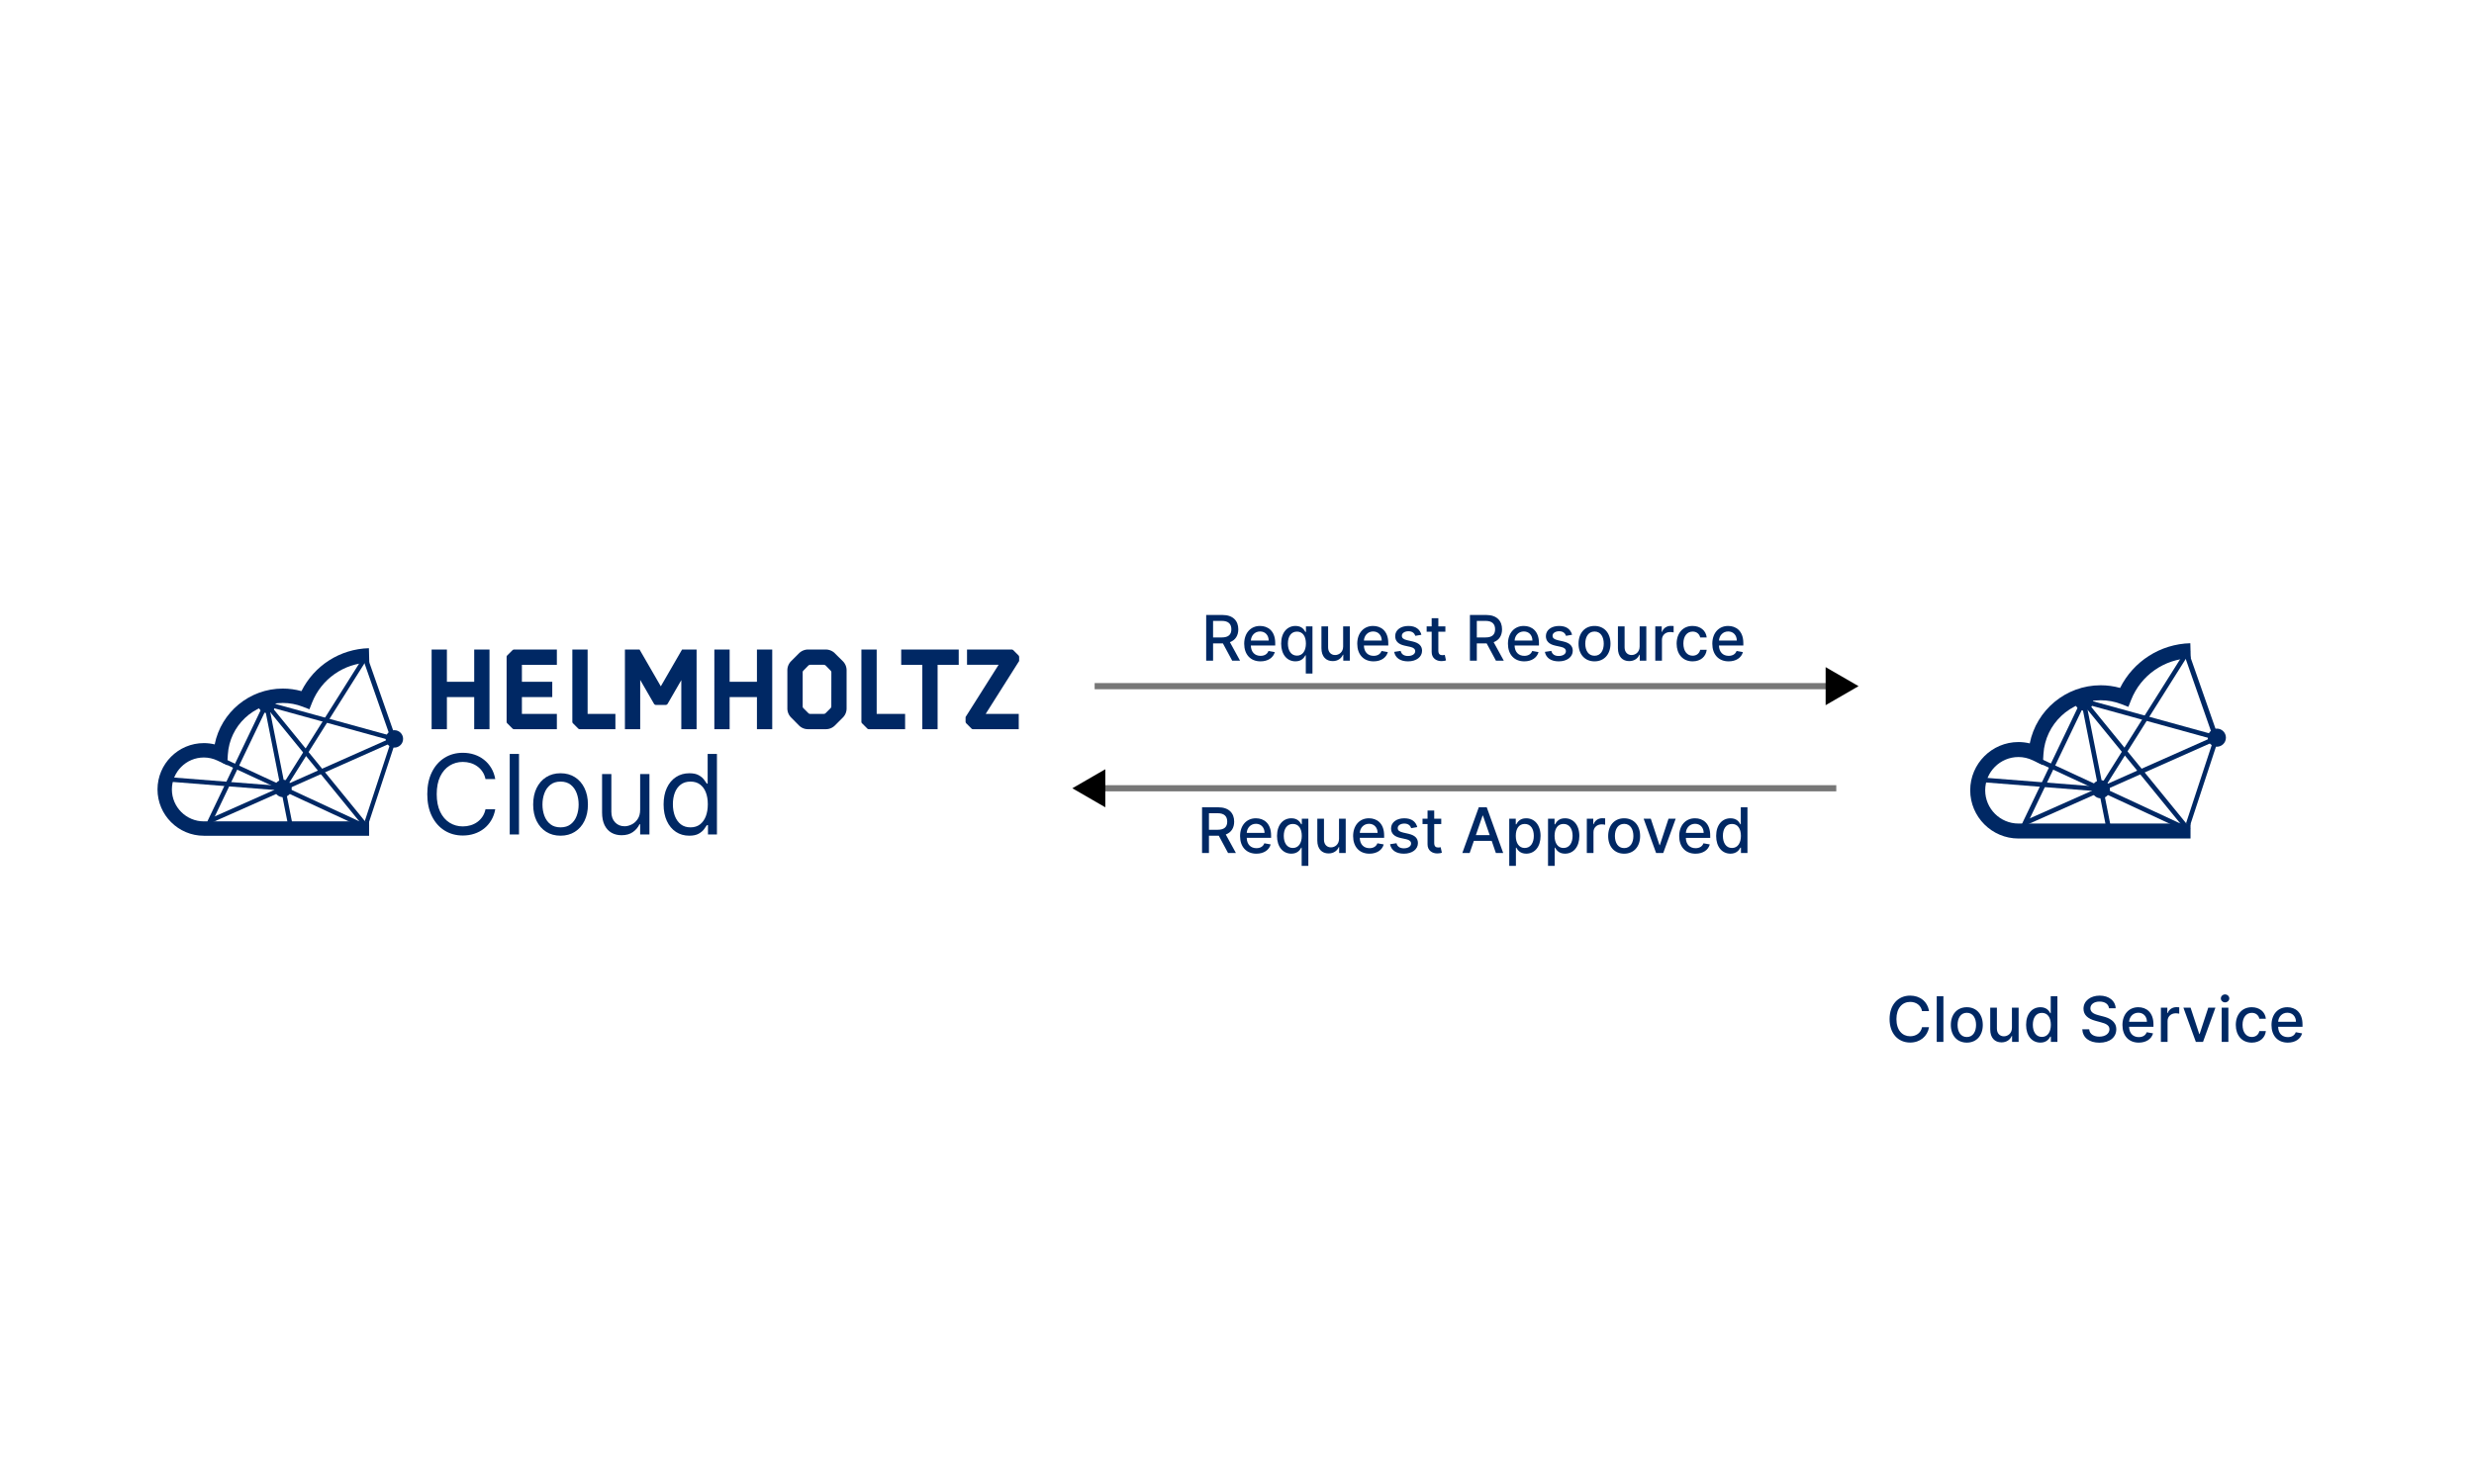 <?xml version="1.0" encoding="UTF-8" standalone="no"?>
<!-- Created with Inkscape (http://www.inkscape.org/) -->

<svg
   width="2000mm"
   height="1200mm"
   viewBox="0 0 2000 1200"
   version="1.1"
   id="svg1"
   xml:space="preserve"
   xmlns="http://www.w3.org/2000/svg"
   xmlns:svg="http://www.w3.org/2000/svg"><defs
     id="defs1"><marker
       style="overflow:visible"
       id="marker10"
       refX="0"
       refY="0"
       orient="auto-start-reverse"
       markerWidth="1"
       markerHeight="1"
       viewBox="0 0 1 1"
       preserveAspectRatio="xMidYMid"><path
         transform="scale(0.5)"
         style="fill:context-stroke;fill-rule:evenodd;stroke:context-stroke;stroke-width:1pt"
         d="M 5.77,0 -2.88,5 V -5 Z"
         id="path10" /></marker><marker
       style="overflow:visible"
       id="Triangle"
       refX="0"
       refY="0"
       orient="auto-start-reverse"
       markerWidth="1"
       markerHeight="1"
       viewBox="0 0 1 1"
       preserveAspectRatio="xMidYMid"><path
         transform="scale(0.5)"
         style="fill:context-stroke;fill-rule:evenodd;stroke:context-stroke;stroke-width:1pt"
         d="M 5.77,0 -2.88,5 V -5 Z"
         id="path135" /></marker><filter
       style="color-interpolation-filters:sRGB"
       id="filter8"
       x="-0.09"
       y="-0.09"
       width="1.18"
       height="1.18"><feFlood
         result="flood"
         in="SourceGraphic"
         flood-opacity="0.498"
         flood-color="rgb(0,0,0)"
         id="feFlood7" /><feGaussianBlur
         result="blur"
         in="SourceGraphic"
         stdDeviation="15"
         id="feGaussianBlur7" /><feOffset
         result="offset"
         in="blur"
         dx="0"
         dy="0"
         id="feOffset7" /><feComposite
         result="comp1"
         operator="in"
         in="flood"
         in2="offset"
         id="feComposite7" /><feComposite
         result="comp2"
         operator="over"
         in="SourceGraphic"
         in2="comp1"
         id="feComposite8" /></filter></defs><g
     id="layer1"><rect
       style="fill:#ffffff;stroke-width:0.265"
       id="rect2"
       width="63.191"
       height="89.048"
       x="992.809"
       y="495.684" /><g
       id="g3"
       transform="matrix(1.505,0,0,1.505,127.329,524.144)"><g
         id="g861"
         transform="translate(-0.5,-0.513)"><path
           id="line4042"
           style="fill:#002864;stroke:#002864;stroke-width:2.402;stroke-miterlimit:10"
           d="M 35.544,60.84 67.95,75.855" /><path
           id="line4044"
           style="fill:#002864;stroke:#002864;stroke-width:2.402;stroke-miterlimit:10"
           d="M 8.284,71.14 67.95,75.855" /><path
           id="line4046"
           style="fill:#002864;stroke:#002864;stroke-width:2.402;stroke-miterlimit:10"
           d="m 58.934,30.365 13.183,66.465" /><path
           id="line4048"
           style="fill:#002864;stroke:#002864;stroke-width:2.44;stroke-miterlimit:10"
           d="M 58.917,30.373 28.292,94.286" /><path
           id="line4050"
           style="fill:#002864;stroke:#002864;stroke-width:2.402;stroke-miterlimit:10"
           d="m 28.784,93.287 98.954,-43.952" /><path
           id="line4052"
           style="fill:#002864;stroke:#002864;stroke-width:2.402;stroke-miterlimit:10"
           d="M 58.934,30.365 127.738,49.335" /><path
           id="line4060"
           style="fill:#002864;stroke:#002864;stroke-width:2.603;stroke-miterlimit:10"
           d="M 111.454,4.037 127.293,49.282" /><path
           id="line4062"
           style="fill:#002864;stroke:#002864;stroke-width:2.367;stroke-miterlimit:10"
           d="M 113.028,4.268 67.933,75.867" /><path
           id="line4066"
           style="fill:#002864;stroke:#002864;stroke-width:2.402;stroke-miterlimit:10"
           d="m 58.934,30.365 54.182,66.465" /><path
           id="line4068"
           style="fill:#002864;stroke:#002864;stroke-width:2.33;stroke-miterlimit:10"
           d="M 127.555,49.333 112.898,93.923" /><path
           id="line4074"
           style="fill:#002864;stroke:#002864;stroke-width:2.402;stroke-miterlimit:10"
           d="M 67.95,75.855 113.116,96.83" /></g><g
         style="fill:#002864;fill-opacity:1;stroke:none;stroke-opacity:1"
         transform="translate(-100.983,-100.929)"
         id="g4056">
	<path
   style="fill:#002864;fill-opacity:1;stroke:none;stroke-opacity:1"
   id="path4054"
   d="m 214.644,201.706 h -88.769 c -13.725,0 -24.892,-11.166 -24.892,-24.891 0,-13.726 11.167,-24.892 24.892,-24.892 1.977,0 3.922,0.233 5.821,0.695 3.414,-17.172 18.611,-29.995 36.577,-29.995 3.412,0 6.772,0.461 10.03,1.372 6.854,-13.72 20.711,-22.652 36.236,-23.066 l 0.207,7.727 c -13.656,0.363 -25.726,8.815 -30.751,21.532 l -1.413,3.577 -3.584,-1.397 c -3.431,-1.337 -7.039,-2.015 -10.726,-2.015 -15.593,0 -28.555,12.182 -29.508,27.732 l -0.351,5.719 -5.171,-2.467 c -2.343,-1.117 -4.822,-1.685 -7.369,-1.685 -9.463,0 -17.161,7.698 -17.161,17.162 0,9.463 7.698,17.161 17.161,17.161 h 88.769 v 7.731 z" />
</g><g
         id="g180"
         transform="translate(0,-1.256)"><path
           d="m 170.117,1.971 h 8.214 V 44.773 h -8.214 V 27.511 h -14.668 v 17.262 h -8.209 V 1.971 h 8.209 V 19.293 h 14.668 z m 21.456,0 a 1.391,1.391 0 0 0 -0.967,0.428 l -2.654,2.654 a 1.203,1.203 0 0 0 -0.428,0.963 V 40.728 a 1.207,1.207 0 0 0 0.428,0.967 l 2.654,2.654 a 1.207,1.207 0 0 0 0.967,0.428 h 22.941 v -8.214 h -18.777 v -9.052 h 16.303 v -8.218 h -16.303 v -9.112 h 18.777 V 1.971 Z M 226.871,44.773 h 19.089 v -8.209 h -14.925 V 1.971 h -8.209 V 40.728 a 1.181,1.181 0 0 0 0.428,0.967 l 2.654,2.654 a 1.207,1.207 0 0 0 0.967,0.428 z M 307.316,19.293 V 1.971 h -8.209 V 44.773 h 8.209 V 27.511 h 14.668 v 17.262 h 8.214 V 1.971 h -8.214 V 19.293 Z m 54.619,13.268 a 1.545,1.545 0 0 1 -0.428,0.967 l -2.594,2.594 a 1.425,1.425 0 0 1 -1.027,0.428 h -7.34 a 1.284,1.284 0 0 1 -0.967,-0.428 l -2.594,-2.594 a 1.284,1.284 0 0 1 -0.428,-0.967 V 14.225 a 1.207,1.207 0 0 1 0.428,-0.967 l 2.594,-2.654 a 1.545,1.545 0 0 1 0.967,-0.428 h 7.366 a 1.712,1.712 0 0 1 1.027,0.428 l 2.594,2.654 a 1.412,1.412 0 0 1 0.428,0.967 z m 1.93,-28.557 a 7.019,7.019 0 0 0 -4.828,-2.033 h -9.596 a 6.904,6.904 0 0 0 -4.888,2.05 l -4.229,4.229 a 6.848,6.848 0 0 0 -1.995,4.849 v 20.545 a 6.848,6.848 0 0 0 1.99,4.832 l 4.229,4.28 a 6.745,6.745 0 0 0 4.892,2.016 h 9.596 a 6.848,6.848 0 0 0 4.828,-1.99 l 4.28,-4.28 a 6.848,6.848 0 0 0 1.999,-4.858 V 13.1 a 6.848,6.848 0 0 0 -1.99,-4.828 l -4.28,-4.229 z m 18.276,40.768 h 19.432 V 36.563 H 386.306 V 1.971 h -8.209 V 40.728 a 1.19,1.19 0 0 0 0.428,0.967 l 2.658,2.654 a 1.207,1.207 0 0 0 0.967,0.428 z m 28.677,-34.592 v 34.592 h 8.209 V 10.181 h 11.347 V 1.971 H 399.476 V 10.181 Z M 459.77,2.399 a 1.412,1.412 0 0 0 -0.972,-0.428 h -23.969 v 8.209 h 16.966 l -17.745,28.073 v 2.474 a 1.425,1.425 0 0 0 0.428,0.967 l 2.658,2.654 a 1.207,1.207 0 0 0 0.967,0.428 h 24.508 V 36.563 H 444.854 L 462.831,8.126 V 6.012 A 1.43,1.43 0 0 0 462.403,5.049 Z M 281.768,1.971 270.349,21.75 258.925,1.971 h -7.854 V 44.773 h 8.209 V 18.3 l 7.375,12.776 a 1.37,1.37 0 0 0 1.186,0.685 h 5.021 a 1.365,1.365 0 0 0 1.186,-0.685 l 7.31,-12.656 v 26.353 h 8.209 V 1.971 Z"
           class="cls-1"
           id="Helmholtz"
           style="fill:#002864;fill-opacity:1;stroke-width:0.428" /><g
           aria-label="Cloud"
           id="text838"
           style="font-size:59.496px;line-height:1.25;font-family:Inter;-inkscape-font-specification:'Inter, Normal';letter-spacing:0px;word-spacing:0px;stroke-width:1.487"
           transform="translate(0,-1.7)"><path
             d="m 181.42,73.279 h -5.24 q -0.465,-2.261 -1.627,-3.972 -1.141,-1.711 -2.789,-2.873 -1.627,-1.183 -3.613,-1.775 -1.986,-0.592 -4.141,-0.592 -3.93,0 -7.12,1.986 -3.169,1.986 -5.05,5.852 -1.859,3.866 -1.859,9.486 0,5.62 1.859,9.486 1.88,3.866 5.05,5.852 3.19,1.986 7.12,1.986 2.155,0 4.141,-0.592 1.986,-0.592 3.613,-1.754 1.648,-1.183 2.789,-2.895 1.162,-1.732 1.627,-3.972 h 5.24 q -0.592,3.317 -2.155,5.937 -1.563,2.62 -3.888,4.458 -2.324,1.817 -5.219,2.768 -2.873,0.951 -6.148,0.951 -5.536,0 -9.846,-2.704 -4.31,-2.704 -6.782,-7.691 -2.472,-4.986 -2.472,-11.832 0,-6.845 2.472,-11.832 2.472,-4.986 6.782,-7.691 4.31,-2.704 9.846,-2.704 3.275,0 6.148,0.951 2.895,0.951 5.219,2.789 2.324,1.817 3.888,4.437 1.563,2.599 2.155,5.937 z"
             style="fill:#002864"
             id="path38" /><path
             d="m 194.181,59.757 v 43.27 h -4.986 V 59.757 Z"
             style="fill:#002864"
             id="path40" /><path
             d="m 216.492,103.703 q -4.395,0 -7.712,-2.092 -3.296,-2.092 -5.155,-5.852 -1.838,-3.761 -1.838,-8.789 0,-5.071 1.838,-8.853 1.859,-3.782 5.155,-5.874 3.317,-2.092 7.712,-2.092 4.395,0 7.691,2.092 3.317,2.092 5.155,5.874 1.859,3.782 1.859,8.853 0,5.028 -1.859,8.789 -1.838,3.761 -5.155,5.852 -3.296,2.092 -7.691,2.092 z m 0,-4.479 q 3.338,0 5.493,-1.711 2.155,-1.711 3.19,-4.5 1.035,-2.789 1.035,-6.043 0,-3.254 -1.035,-6.064 -1.035,-2.81 -3.19,-4.543 -2.155,-1.732 -5.493,-1.732 -3.338,0 -5.493,1.732 -2.155,1.732 -3.19,4.543 -1.035,2.81 -1.035,6.064 0,3.254 1.035,6.043 1.035,2.789 3.19,4.5 2.155,1.711 5.493,1.711 z"
             style="fill:#002864"
             id="path42" /><path
             d="M 259.255,89.759 V 70.574 h 4.986 v 32.453 h -4.986 v -5.493 h -0.338 q -1.141,2.472 -3.55,4.204 -2.409,1.711 -6.085,1.711 -3.042,0 -5.409,-1.331 -2.366,-1.352 -3.719,-4.057 -1.352,-2.726 -1.352,-6.867 V 70.574 h 4.986 v 20.283 q 0,3.55 1.986,5.662 2.007,2.113 5.113,2.113 1.859,0 3.782,-0.951 1.944,-0.951 3.254,-2.916 1.331,-1.965 1.331,-5.007 z"
             style="fill:#002864"
             id="path44" /><path
             d="m 285.623,103.703 q -4.057,0 -7.162,-2.049 -3.106,-2.071 -4.859,-5.831 -1.754,-3.782 -1.754,-8.937 0,-5.113 1.754,-8.874 1.754,-3.761 4.881,-5.81 3.127,-2.049 7.226,-2.049 3.169,0 5.007,1.056 1.859,1.035 2.831,2.366 0.993,1.31 1.542,2.155 h 0.423 V 59.757 h 4.986 v 43.27 h -4.817 v -4.986 h -0.592 q -0.549,0.887 -1.563,2.24 -1.014,1.331 -2.895,2.387 -1.88,1.035 -5.007,1.035 z m 0.676,-4.479 q 3,0 5.071,-1.563 2.071,-1.585 3.148,-4.373 1.078,-2.81 1.078,-6.486 0,-3.634 -1.056,-6.36 -1.056,-2.747 -3.127,-4.268 -2.071,-1.542 -5.113,-1.542 -3.169,0 -5.282,1.627 -2.092,1.606 -3.148,4.373 -1.035,2.747 -1.035,6.169 0,3.465 1.056,6.296 1.078,2.81 3.169,4.479 2.113,1.648 5.24,1.648 z"
             style="fill:#002864"
             id="path46" /></g></g><circle
         style="opacity:1;fill:#002864;fill-opacity:1;stroke:none;stroke-width:0.866;stroke-miterlimit:2.182;stroke-opacity:1"
         id="path850"
         cx="127.24"
         cy="48.731"
         r="4.679" /><circle
         r="4.679"
         cy="75.365"
         cx="67.406"
         id="path850-9"
         style="opacity:1;fill:#002864;fill-opacity:1;stroke:none;stroke-width:0.866;stroke-miterlimit:2.182;stroke-opacity:1" /><circle
         style="opacity:1;fill:#002864;fill-opacity:1;stroke:none;stroke-width:0.866;stroke-miterlimit:2.182;stroke-opacity:1"
         id="path850-9-1"
         cx="58.693"
         cy="30.113"
         r="4.679" /></g><path
       style="fill:#ffffff;stroke:none;stroke-width:2.7;stroke-dasharray:none;stroke-opacity:1;filter:url(#filter8)"
       id="rect3"
       width="400"
       height="400"
       x="1404.486"
       y="429.355"
       d="m 1464.486,429.355 h 280 a 60,60 45 0 1 60,60 v 280 a 60,60 135 0 1 -60,60 h -280 a 60,60 45 0 1 -60,-60 v -280 a 60,60 135 0 1 60,-60 z"
       transform="matrix(0.786,0,0,0.786,433.8,105.511)" /><g
       id="g8"
       transform="matrix(1.567,0,0,1.567,1592.735,520.127)"><g
         id="g861-3"
         transform="translate(-0.5,-0.513)"><line
           stroke-miterlimit="10"
           x1="35.544"
           y1="60.84"
           x2="67.95"
           y2="75.855"
           id="line4042-6"
           style="fill:#002864;fill-opacity:1;stroke:#002864;stroke-width:2.402;stroke-miterlimit:10;stroke-opacity:1" /><line
           stroke-miterlimit="10"
           x1="8.284"
           y1="71.14"
           x2="67.95"
           y2="75.855"
           id="line4044-7"
           style="fill:#002864;fill-opacity:1;stroke:#002864;stroke-width:2.402;stroke-miterlimit:10;stroke-opacity:1" /><line
           stroke-miterlimit="10"
           x1="58.934"
           y1="30.365"
           x2="72.117"
           y2="96.83"
           id="line4046-5"
           style="fill:#002864;fill-opacity:1;stroke:#002864;stroke-width:2.402;stroke-miterlimit:10;stroke-opacity:1" /><line
           stroke-miterlimit="10"
           x1="58.917"
           y1="30.373"
           x2="28.292"
           y2="94.286"
           id="line4048-3"
           style="fill:#002864;fill-opacity:1;stroke:#002864;stroke-width:2.44;stroke-miterlimit:10;stroke-opacity:1" /><line
           stroke-miterlimit="10"
           x1="28.784"
           y1="93.287"
           x2="127.738"
           y2="49.335"
           id="line4050-5"
           style="fill:#002864;fill-opacity:1;stroke:#002864;stroke-width:2.402;stroke-miterlimit:10;stroke-opacity:1" /><line
           stroke-miterlimit="10"
           x1="58.934"
           y1="30.365"
           x2="127.738"
           y2="49.335"
           id="line4052-6"
           style="fill:#002864;fill-opacity:1;stroke:#002864;stroke-width:2.402;stroke-miterlimit:10;stroke-opacity:1" /><line
           stroke-miterlimit="10"
           x1="111.454"
           y1="4.037"
           x2="127.293"
           y2="49.282"
           id="line4060-2"
           style="fill:#002864;fill-opacity:1;stroke:#002864;stroke-width:2.603;stroke-miterlimit:10;stroke-opacity:1" /><line
           stroke-miterlimit="10"
           x1="113.028"
           y1="4.268"
           x2="67.933"
           y2="75.867"
           id="line4062-9"
           style="fill:#002864;fill-opacity:1;stroke:#002864;stroke-width:2.367;stroke-miterlimit:10;stroke-opacity:1" /><line
           stroke-miterlimit="10"
           x1="58.934"
           y1="30.365"
           x2="113.116"
           y2="96.83"
           id="line4066-1"
           style="fill:#002864;fill-opacity:1;stroke:#002864;stroke-width:2.402;stroke-miterlimit:10;stroke-opacity:1" /><line
           stroke-miterlimit="10"
           x1="127.555"
           y1="49.333"
           x2="112.898"
           y2="93.923"
           id="line4068-2"
           style="fill:#002864;fill-opacity:1;stroke:#002864;stroke-width:2.33;stroke-miterlimit:10;stroke-opacity:1" /><line
           stroke-miterlimit="10"
           x1="67.95"
           y1="75.855"
           x2="113.116"
           y2="96.83"
           id="line4074-7"
           style="fill:#002864;fill-opacity:1;stroke:#002864;stroke-width:2.402;stroke-miterlimit:10;stroke-opacity:1" /></g><g
         id="g4056-0"
         transform="translate(-100.983,-100.929)"
         style="fill:#002864;fill-opacity:1;stroke:none;stroke-opacity:1">
	<path
   d="m 214.644,201.706 h -88.769 c -13.725,0 -24.892,-11.166 -24.892,-24.891 0,-13.726 11.167,-24.892 24.892,-24.892 1.977,0 3.922,0.233 5.821,0.695 3.414,-17.172 18.611,-29.995 36.577,-29.995 3.412,0 6.772,0.461 10.03,1.372 6.854,-13.72 20.711,-22.652 36.236,-23.066 l 0.207,7.727 c -13.656,0.363 -25.726,8.815 -30.751,21.532 l -1.413,3.577 -3.584,-1.397 c -3.431,-1.337 -7.039,-2.015 -10.726,-2.015 -15.593,0 -28.555,12.182 -29.508,27.732 l -0.351,5.719 -5.171,-2.467 c -2.343,-1.117 -4.822,-1.685 -7.369,-1.685 -9.463,0 -17.161,7.698 -17.161,17.162 0,9.463 7.698,17.161 17.161,17.161 h 88.769 v 7.731 z"
   id="path4054-9"
   style="fill:#002864;fill-opacity:1;stroke:none;stroke-opacity:1" />
</g><circle
         r="4.679"
         cy="48.731"
         cx="127.24"
         id="path850-3"
         style="fill:#002864;fill-opacity:1;stroke:none;stroke-width:0.866;stroke-miterlimit:2.182;stroke-opacity:1" /><circle
         style="fill:#002864;fill-opacity:1;stroke:none;stroke-width:0.866;stroke-miterlimit:2.182;stroke-opacity:1"
         id="path850-9-6"
         cx="67.406"
         cy="75.365"
         r="4.679" /><circle
         r="4.679"
         cy="30.113"
         cx="58.693"
         id="path850-9-1-0"
         style="fill:#002864;fill-opacity:1;stroke:none;stroke-width:0.866;stroke-miterlimit:2.182;stroke-opacity:1" /></g><path
       style="fill:#333333;fill-opacity:1;stroke:#777777;stroke-width:5;stroke-dasharray:none;stroke-opacity:1;marker-end:url(#Triangle)"
       d="M 884.914,554.842 H 1484.716"
       id="path9" /><path
       style="fill:#333333;fill-opacity:1;stroke:#777777;stroke-width:5;stroke-dasharray:none;stroke-opacity:1;marker-start:url(#marker10)"
       d="M 884.66,637.412 H 1484.462"
       id="path9-1" /><path
       style="font-weight:500;font-size:50.8px;font-family:Inter;-inkscape-font-specification:'Inter Medium';fill:#002864;stroke-width:5"
       d="m 975.083,534.228 h 5.574 v -13.981 h 7.577 c 0.126,0 0.235,0 0.361,0 l 7.505,13.981 h 6.35 l -8.19,-14.955 c 4.528,-1.678 6.783,-5.448 6.783,-10.409 0,-6.801 -4.221,-11.582 -12.79,-11.582 h -13.169 z m 5.574,-18.779 v -13.386 h 6.999 c 5.502,0 7.775,2.616 7.775,6.801 0,4.167 -2.273,6.585 -7.703,6.585 z m 38.353,19.339 c 6.043,0 10.319,-2.977 11.545,-7.487 l -5.105,-0.92 c -0.974,2.616 -3.319,3.951 -6.386,3.951 -4.618,0 -7.721,-2.995 -7.865,-8.334 h 19.7 v -1.912 c 0,-10.012 -5.989,-13.927 -12.267,-13.927 -7.721,0 -12.808,5.881 -12.808,14.396 0,8.605 5.015,14.233 13.187,14.233 z m -7.793,-16.831 c 0.216,-3.933 3.067,-7.342 7.45,-7.342 4.185,0 6.927,3.103 6.945,7.342 z m 44.396,26.663 h 5.394 v -38.1 h -5.268 v 4.492 h -0.451 c -0.974,-1.714 -2.814,-4.853 -7.974,-4.853 -6.693,0 -11.618,5.286 -11.618,14.269 0,8.966 4.853,14.342 11.582,14.342 5.051,0 7.035,-3.085 8.01,-4.853 h 0.325 z m -7.144,-14.45 c -4.817,0 -7.324,-4.239 -7.324,-9.796 0,-5.502 2.453,-9.633 7.324,-9.633 4.708,0 7.234,3.842 7.234,9.633 0,5.827 -2.58,9.796 -7.234,9.796 z m 37.342,-7.432 c 0.018,4.708 -3.482,6.945 -6.512,6.945 -3.337,0 -5.646,-2.417 -5.646,-6.188 v -16.975 h -5.394 v 17.625 c 0,6.873 3.77,10.445 9.092,10.445 4.167,0 6.999,-2.201 8.28,-5.159 h 0.289 v 4.799 h 5.304 v -27.709 h -5.412 z m 24.588,12.051 c 6.043,0 10.319,-2.977 11.546,-7.487 l -5.105,-0.92 c -0.974,2.616 -3.319,3.951 -6.386,3.951 -4.618,0 -7.721,-2.995 -7.865,-8.334 h 19.699 v -1.912 c 0,-10.012 -5.989,-13.927 -12.267,-13.927 -7.721,0 -12.808,5.881 -12.808,14.396 0,8.605 5.015,14.233 13.187,14.233 z m -7.793,-16.831 c 0.216,-3.933 3.067,-7.342 7.45,-7.342 4.185,0 6.927,3.103 6.945,7.342 z m 46.453,-4.672 c -1.119,-4.311 -4.492,-7.126 -10.481,-7.126 -6.26,0 -10.698,3.301 -10.698,8.208 0,3.933 2.381,6.548 7.577,7.703 l 4.69,1.028 c 2.67,0.595 3.915,1.786 3.915,3.518 0,2.147 -2.291,3.824 -5.827,3.824 -3.229,0 -5.304,-1.389 -5.953,-4.113 l -5.213,0.794 c 0.902,4.907 4.979,7.667 11.203,7.667 6.693,0 11.329,-3.554 11.329,-8.569 0,-3.915 -2.49,-6.332 -7.577,-7.505 l -4.402,-1.01 c -3.049,-0.722 -4.366,-1.75 -4.348,-3.626 -0.018,-2.129 2.291,-3.644 5.358,-3.644 3.355,0 4.907,1.858 5.538,3.716 z m 19.393,-6.765 h -5.683 v -6.639 h -5.394 v 6.639 h -4.059 v 4.33 h 4.059 v 16.362 c -0.018,5.033 3.824,7.468 8.082,7.378 1.714,-0.018 2.868,-0.343 3.5,-0.577 l -0.974,-4.456 c -0.361,0.072 -1.028,0.235 -1.894,0.235 -1.75,0 -3.319,-0.577 -3.319,-3.698 V 510.849 h 5.683 z m 19.844,27.709 h 5.574 v -13.981 h 7.577 c 0.126,0 0.234,0 0.361,0 l 7.505,13.981 h 6.35 l -8.19,-14.955 c 4.528,-1.678 6.783,-5.448 6.783,-10.409 0,-6.801 -4.221,-11.582 -12.79,-11.582 h -13.169 z m 5.574,-18.779 v -13.386 h 6.999 c 5.502,0 7.775,2.616 7.775,6.801 0,4.167 -2.273,6.585 -7.703,6.585 z m 38.352,19.339 c 6.043,0 10.319,-2.977 11.546,-7.487 l -5.105,-0.92 c -0.974,2.616 -3.319,3.951 -6.386,3.951 -4.618,0 -7.721,-2.995 -7.865,-8.334 h 19.699 v -1.912 c 0,-10.012 -5.989,-13.927 -12.267,-13.927 -7.721,0 -12.808,5.881 -12.808,14.396 0,8.605 5.015,14.233 13.187,14.233 z m -7.793,-16.831 c 0.216,-3.933 3.067,-7.342 7.45,-7.342 4.185,0 6.927,3.103 6.945,7.342 z m 46.452,-4.672 c -1.119,-4.311 -4.492,-7.126 -10.481,-7.126 -6.26,0 -10.698,3.301 -10.698,8.208 0,3.933 2.381,6.548 7.577,7.703 l 4.69,1.028 c 2.67,0.595 3.915,1.786 3.915,3.518 0,2.147 -2.291,3.824 -5.827,3.824 -3.229,0 -5.304,-1.389 -5.953,-4.113 l -5.213,0.794 c 0.902,4.907 4.979,7.667 11.203,7.667 6.693,0 11.329,-3.554 11.329,-8.569 0,-3.915 -2.49,-6.332 -7.577,-7.505 l -4.402,-1.01 c -3.049,-0.722 -4.366,-1.75 -4.348,-3.626 -0.018,-2.129 2.291,-3.644 5.358,-3.644 3.355,0 4.907,1.858 5.538,3.716 z m 18.13,21.503 c 7.811,0 12.916,-5.719 12.916,-14.287 0,-8.623 -5.105,-14.342 -12.916,-14.342 -7.811,0 -12.916,5.719 -12.916,14.342 0,8.569 5.105,14.287 12.916,14.287 z m 0.018,-4.528 c -5.105,0 -7.487,-4.456 -7.487,-9.778 0,-5.304 2.381,-9.814 7.487,-9.814 5.069,0 7.45,4.51 7.45,9.814 0,5.322 -2.381,9.778 -7.45,9.778 z m 36.458,-7.523 c 0.018,4.708 -3.482,6.945 -6.512,6.945 -3.337,0 -5.646,-2.417 -5.646,-6.188 v -16.975 h -5.394 v 17.625 c 0,6.873 3.77,10.445 9.092,10.445 4.167,0 6.999,-2.201 8.28,-5.159 h 0.289 v 4.799 h 5.304 v -27.709 h -5.412 z m 12.646,11.491 h 5.394 v -16.921 c 0,-3.626 2.796,-6.242 6.621,-6.242 1.118,0 2.381,0.198 2.814,0.325 v -5.159 c -0.541,-0.072 -1.606,-0.126 -2.291,-0.126 -3.247,0 -6.025,1.84 -7.035,4.817 h -0.289 v -4.402 h -5.213 z m 30.18,0.559 c 6.548,0 10.788,-3.933 11.383,-9.327 h -5.25 c -0.685,2.995 -3.013,4.763 -6.098,4.763 -4.564,0 -7.505,-3.806 -7.505,-9.85 0,-5.935 2.995,-9.669 7.505,-9.669 3.428,0 5.52,2.165 6.098,4.763 h 5.25 c -0.577,-5.592 -5.141,-9.309 -11.437,-9.309 -7.811,0 -12.862,5.881 -12.862,14.342 0,8.352 4.871,14.287 12.916,14.287 z m 29.116,0 c 6.043,0 10.319,-2.977 11.545,-7.487 l -5.105,-0.92 c -0.974,2.616 -3.319,3.951 -6.386,3.951 -4.618,0 -7.721,-2.995 -7.865,-8.334 h 19.7 v -1.912 c 0,-10.012 -5.989,-13.927 -12.267,-13.927 -7.721,0 -12.808,5.881 -12.808,14.396 0,8.605 5.015,14.233 13.187,14.233 z m -7.793,-16.831 c 0.216,-3.933 3.067,-7.342 7.45,-7.342 4.185,0 6.927,3.103 6.945,7.342 z"
       id="text10"
       aria-label="Request Resource" /><path
       style="font-weight:500;font-size:50.8px;font-family:Inter;-inkscape-font-specification:'Inter Medium';fill:#002864;stroke-width:5"
       d="m 971.746,689.749 h 5.574 v -13.981 h 7.577 c 0.126,0 0.235,0 0.361,0 l 7.505,13.981 h 6.35 l -8.19,-14.955 c 4.528,-1.678 6.783,-5.448 6.783,-10.409 0,-6.801 -4.221,-11.582 -12.79,-11.582 h -13.169 z m 5.574,-18.779 v -13.386 h 6.999 c 5.502,0 7.775,2.616 7.775,6.801 0,4.167 -2.273,6.585 -7.703,6.585 z m 38.353,19.339 c 6.043,0 10.319,-2.977 11.546,-7.487 l -5.105,-0.92 c -0.974,2.616 -3.319,3.951 -6.386,3.951 -4.618,0 -7.721,-2.995 -7.865,-8.334 h 19.699 v -1.912 c 0,-10.012 -5.989,-13.927 -12.267,-13.927 -7.721,0 -12.808,5.881 -12.808,14.396 0,8.605 5.015,14.233 13.187,14.233 z m -7.793,-16.831 c 0.216,-3.933 3.067,-7.342 7.45,-7.342 4.185,0 6.927,3.103 6.945,7.342 z m 44.396,26.663 h 5.394 v -38.1 h -5.268 v 4.492 h -0.451 c -0.974,-1.714 -2.814,-4.853 -7.974,-4.853 -6.693,0 -11.618,5.286 -11.618,14.269 0,8.966 4.853,14.342 11.582,14.342 5.051,0 7.035,-3.085 8.01,-4.853 h 0.325 z m -7.144,-14.45 c -4.817,0 -7.324,-4.239 -7.324,-9.796 0,-5.502 2.453,-9.633 7.324,-9.633 4.708,0 7.234,3.842 7.234,9.633 0,5.827 -2.58,9.796 -7.234,9.796 z m 37.342,-7.432 c 0.018,4.708 -3.482,6.945 -6.512,6.945 -3.337,0 -5.646,-2.417 -5.646,-6.188 v -16.975 h -5.394 v 17.625 c 0,6.873 3.77,10.445 9.092,10.445 4.167,0 6.999,-2.201 8.28,-5.159 h 0.289 v 4.799 h 5.304 v -27.709 h -5.412 z m 24.588,12.051 c 6.043,0 10.319,-2.977 11.545,-7.487 l -5.105,-0.92 c -0.974,2.616 -3.319,3.951 -6.386,3.951 -4.618,0 -7.721,-2.995 -7.865,-8.334 h 19.699 v -1.912 c 0,-10.012 -5.989,-13.927 -12.267,-13.927 -7.721,0 -12.808,5.881 -12.808,14.396 0,8.605 5.015,14.233 13.187,14.233 z m -7.793,-16.831 c 0.216,-3.933 3.067,-7.342 7.45,-7.342 4.185,0 6.927,3.103 6.945,7.342 z m 46.453,-4.672 c -1.119,-4.311 -4.492,-7.126 -10.481,-7.126 -6.26,0 -10.697,3.301 -10.697,8.208 0,3.933 2.381,6.548 7.577,7.703 l 4.69,1.028 c 2.67,0.595 3.915,1.786 3.915,3.518 0,2.147 -2.291,3.824 -5.827,3.824 -3.229,0 -5.304,-1.389 -5.953,-4.113 l -5.213,0.794 c 0.902,4.907 4.979,7.667 11.203,7.667 6.693,0 11.329,-3.554 11.329,-8.569 0,-3.915 -2.489,-6.332 -7.577,-7.505 l -4.402,-1.01 c -3.049,-0.722 -4.366,-1.75 -4.348,-3.626 -0.018,-2.129 2.291,-3.644 5.358,-3.644 3.355,0 4.907,1.858 5.538,3.716 z m 19.393,-6.765 h -5.683 v -6.639 h -5.394 v 6.639 h -4.059 v 4.33 h 4.059 v 16.362 c -0.018,5.033 3.825,7.468 8.082,7.378 1.714,-0.018 2.868,-0.343 3.5,-0.577 l -0.974,-4.456 c -0.361,0.072 -1.028,0.235 -1.894,0.235 -1.75,0 -3.319,-0.577 -3.319,-3.698 v -15.244 h 5.683 z m 22.965,27.709 3.392,-9.778 h 14.432 l 3.373,9.778 h 5.917 l -13.295,-36.945 h -6.44 l -13.295,36.945 z m 5.015,-14.468 5.448,-15.767 h 0.289 l 5.448,15.767 z m 26.987,24.859 h 5.394 v -14.702 h 0.325 c 0.974,1.768 2.958,4.853 8.01,4.853 6.711,0 11.582,-5.376 11.582,-14.342 0,-8.984 -4.943,-14.269 -11.636,-14.269 -5.141,0 -7,3.139 -7.956,4.853 h -0.451 v -4.492 h -5.268 z m 5.286,-24.245 c 0,-5.791 2.526,-9.633 7.234,-9.633 4.889,0 7.342,4.131 7.342,9.633 0,5.556 -2.526,9.796 -7.342,9.796 -4.636,0 -7.234,-3.969 -7.234,-9.796 z m 26.067,24.245 h 5.394 v -14.702 h 0.325 c 0.974,1.768 2.959,4.853 8.01,4.853 6.711,0 11.582,-5.376 11.582,-14.342 0,-8.984 -4.943,-14.269 -11.636,-14.269 -5.141,0 -6.999,3.139 -7.956,4.853 h -0.451 v -4.492 h -5.268 z m 5.286,-24.245 c 0,-5.791 2.526,-9.633 7.234,-9.633 4.889,0 7.342,4.131 7.342,9.633 0,5.556 -2.526,9.796 -7.342,9.796 -4.636,0 -7.234,-3.969 -7.234,-9.796 z m 26.067,13.855 h 5.394 v -16.921 c 0,-3.626 2.796,-6.242 6.621,-6.242 1.119,0 2.381,0.198 2.814,0.325 v -5.159 c -0.541,-0.072 -1.605,-0.126 -2.291,-0.126 -3.247,0 -6.025,1.84 -7.035,4.817 h -0.289 v -4.402 h -5.213 z m 30.18,0.559 c 7.811,0 12.916,-5.719 12.916,-14.287 0,-8.623 -5.105,-14.342 -12.916,-14.342 -7.811,0 -12.916,5.719 -12.916,14.342 0,8.569 5.105,14.287 12.916,14.287 z m 0.018,-4.528 c -5.105,0 -7.487,-4.456 -7.487,-9.778 0,-5.304 2.381,-9.814 7.487,-9.814 5.069,0 7.45,4.51 7.45,9.814 0,5.322 -2.381,9.778 -7.45,9.778 z m 41.636,-23.74 h -5.791 l -7,21.323 h -0.289 l -7.018,-21.323 h -5.791 l 10.066,27.709 h 5.773 z m 16.037,28.268 c 6.043,0 10.319,-2.977 11.545,-7.487 l -5.105,-0.92 c -0.974,2.616 -3.319,3.951 -6.386,3.951 -4.618,0 -7.721,-2.995 -7.865,-8.334 h 19.7 v -1.912 c 0,-10.012 -5.989,-13.927 -12.267,-13.927 -7.721,0 -12.808,5.881 -12.808,14.396 0,8.605 5.015,14.233 13.187,14.233 z m -7.793,-16.831 c 0.216,-3.933 3.067,-7.342 7.45,-7.342 4.185,0 6.927,3.103 6.945,7.342 z m 36.062,16.813 c 5.051,0 7.035,-3.085 8.01,-4.853 h 0.451 v 4.312 h 5.268 v -36.945 h -5.394 v 13.728 h -0.325 c -0.974,-1.714 -2.814,-4.853 -7.974,-4.853 -6.693,0 -11.618,5.286 -11.618,14.269 0,8.966 4.853,14.342 11.582,14.342 z m 1.191,-4.6 c -4.817,0 -7.324,-4.239 -7.324,-9.796 0,-5.502 2.453,-9.633 7.324,-9.633 4.708,0 7.234,3.842 7.234,9.633 0,5.827 -2.58,9.796 -7.234,9.796 z"
       id="text10-2"
       aria-label="Request Approved" /><path
       style="font-weight:500;font-size:50.8px;font-family:Inter;-inkscape-font-specification:'Inter Medium';fill:#002864;stroke-width:5"
       d="m 1559.428,817.594 c -1.263,-7.901 -7.45,-12.52 -15.262,-12.52 -9.561,0 -16.615,7.162 -16.615,18.978 0,11.816 7.018,18.978 16.615,18.978 8.118,0 14.053,-5.087 15.262,-12.393 l -5.628,-0.018 c -0.956,4.726 -4.925,7.324 -9.597,7.324 -6.332,0 -11.113,-4.853 -11.113,-13.891 0,-8.966 4.763,-13.891 11.131,-13.891 4.708,0 8.659,2.652 9.579,7.432 z m 11.636,-12.014 h -5.394 v 36.945 h 5.394 z m 18.924,37.505 c 7.811,0 12.916,-5.719 12.916,-14.287 0,-8.623 -5.105,-14.342 -12.916,-14.342 -7.811,0 -12.916,5.719 -12.916,14.342 0,8.569 5.105,14.287 12.916,14.287 z m 0.018,-4.528 c -5.105,0 -7.487,-4.456 -7.487,-9.778 0,-5.304 2.381,-9.814 7.487,-9.814 5.069,0 7.45,4.51 7.45,9.814 0,5.322 -2.381,9.778 -7.45,9.778 z m 36.458,-7.523 c 0.018,4.708 -3.482,6.945 -6.512,6.945 -3.337,0 -5.646,-2.417 -5.646,-6.188 v -16.975 h -5.394 v 17.625 c 0,6.873 3.77,10.445 9.092,10.445 4.167,0 7,-2.201 8.28,-5.159 h 0.289 v 4.799 h 5.304 v -27.709 h -5.412 z m 23.019,12.033 c 5.051,0 7.035,-3.085 8.01,-4.853 h 0.451 v 4.312 h 5.268 v -36.945 h -5.394 v 13.728 h -0.325 c -0.974,-1.714 -2.814,-4.853 -7.973,-4.853 -6.693,0 -11.618,5.286 -11.618,14.269 0,8.966 4.853,14.342 11.582,14.342 z m 1.191,-4.6 c -4.817,0 -7.324,-4.239 -7.324,-9.796 0,-5.502 2.453,-9.633 7.324,-9.633 4.708,0 7.234,3.842 7.234,9.633 0,5.827 -2.58,9.796 -7.234,9.796 z m 54.264,-23.181 h 5.376 c -0.162,-5.917 -5.394,-10.211 -12.898,-10.211 -7.414,0 -13.097,4.239 -13.097,10.607 0,5.141 3.68,8.154 9.615,9.76 l 4.366,1.191 c 3.951,1.046 6.999,2.345 6.999,5.628 0,3.608 -3.446,5.989 -8.19,5.989 -4.293,0 -7.865,-1.912 -8.19,-5.935 h -5.592 c 0.361,6.693 5.538,10.824 13.819,10.824 8.677,0 13.674,-4.564 13.674,-10.824 0,-6.657 -5.935,-9.236 -10.625,-10.391 l -3.608,-0.938 c -2.886,-0.74 -6.729,-2.093 -6.711,-5.628 0,-3.139 2.868,-5.466 7.414,-5.466 4.239,0 7.252,1.984 7.649,5.394 z m 24.047,27.799 c 6.043,0 10.319,-2.977 11.546,-7.487 l -5.105,-0.92 c -0.974,2.616 -3.319,3.951 -6.386,3.951 -4.618,0 -7.721,-2.995 -7.865,-8.334 h 19.699 v -1.912 c 0,-10.012 -5.989,-13.927 -12.267,-13.927 -7.721,0 -12.808,5.881 -12.808,14.396 0,8.605 5.015,14.233 13.187,14.233 z m -7.793,-16.831 c 0.216,-3.933 3.067,-7.342 7.45,-7.342 4.185,0 6.927,3.103 6.945,7.342 z m 25.689,16.272 h 5.394 v -16.921 c 0,-3.626 2.796,-6.242 6.621,-6.242 1.119,0 2.381,0.198 2.814,0.325 v -5.159 c -0.541,-0.072 -1.605,-0.126 -2.291,-0.126 -3.247,0 -6.025,1.84 -7.035,4.817 h -0.289 v -4.402 h -5.213 z m 44.089,-27.709 h -5.791 l -6.999,21.323 h -0.289 l -7.017,-21.323 h -5.791 l 10.066,27.709 h 5.773 z m 5.069,27.709 h 5.394 v -27.709 h -5.394 z m 2.724,-31.985 c 1.858,0 3.409,-1.443 3.409,-3.211 0,-1.768 -1.551,-3.229 -3.409,-3.229 -1.876,0 -3.41,1.461 -3.41,3.229 0,1.768 1.533,3.211 3.41,3.211 z m 21.593,32.544 c 6.548,0 10.788,-3.933 11.383,-9.327 h -5.25 c -0.685,2.995 -3.013,4.763 -6.097,4.763 -4.564,0 -7.505,-3.806 -7.505,-9.85 0,-5.935 2.995,-9.669 7.505,-9.669 3.428,0 5.52,2.165 6.097,4.763 h 5.25 c -0.577,-5.592 -5.141,-9.309 -11.437,-9.309 -7.811,0 -12.862,5.881 -12.862,14.342 0,8.352 4.871,14.287 12.916,14.287 z m 29.116,0 c 6.043,0 10.319,-2.977 11.546,-7.487 l -5.105,-0.92 c -0.974,2.616 -3.319,3.951 -6.386,3.951 -4.618,0 -7.721,-2.995 -7.865,-8.334 h 19.699 v -1.912 c 0,-10.012 -5.989,-13.927 -12.267,-13.927 -7.721,0 -12.808,5.881 -12.808,14.396 0,8.605 5.015,14.233 13.187,14.233 z m -7.793,-16.831 c 0.216,-3.933 3.067,-7.342 7.45,-7.342 4.185,0 6.927,3.103 6.945,7.342 z"
       id="text11"
       aria-label="Cloud Service" /></g></svg>
